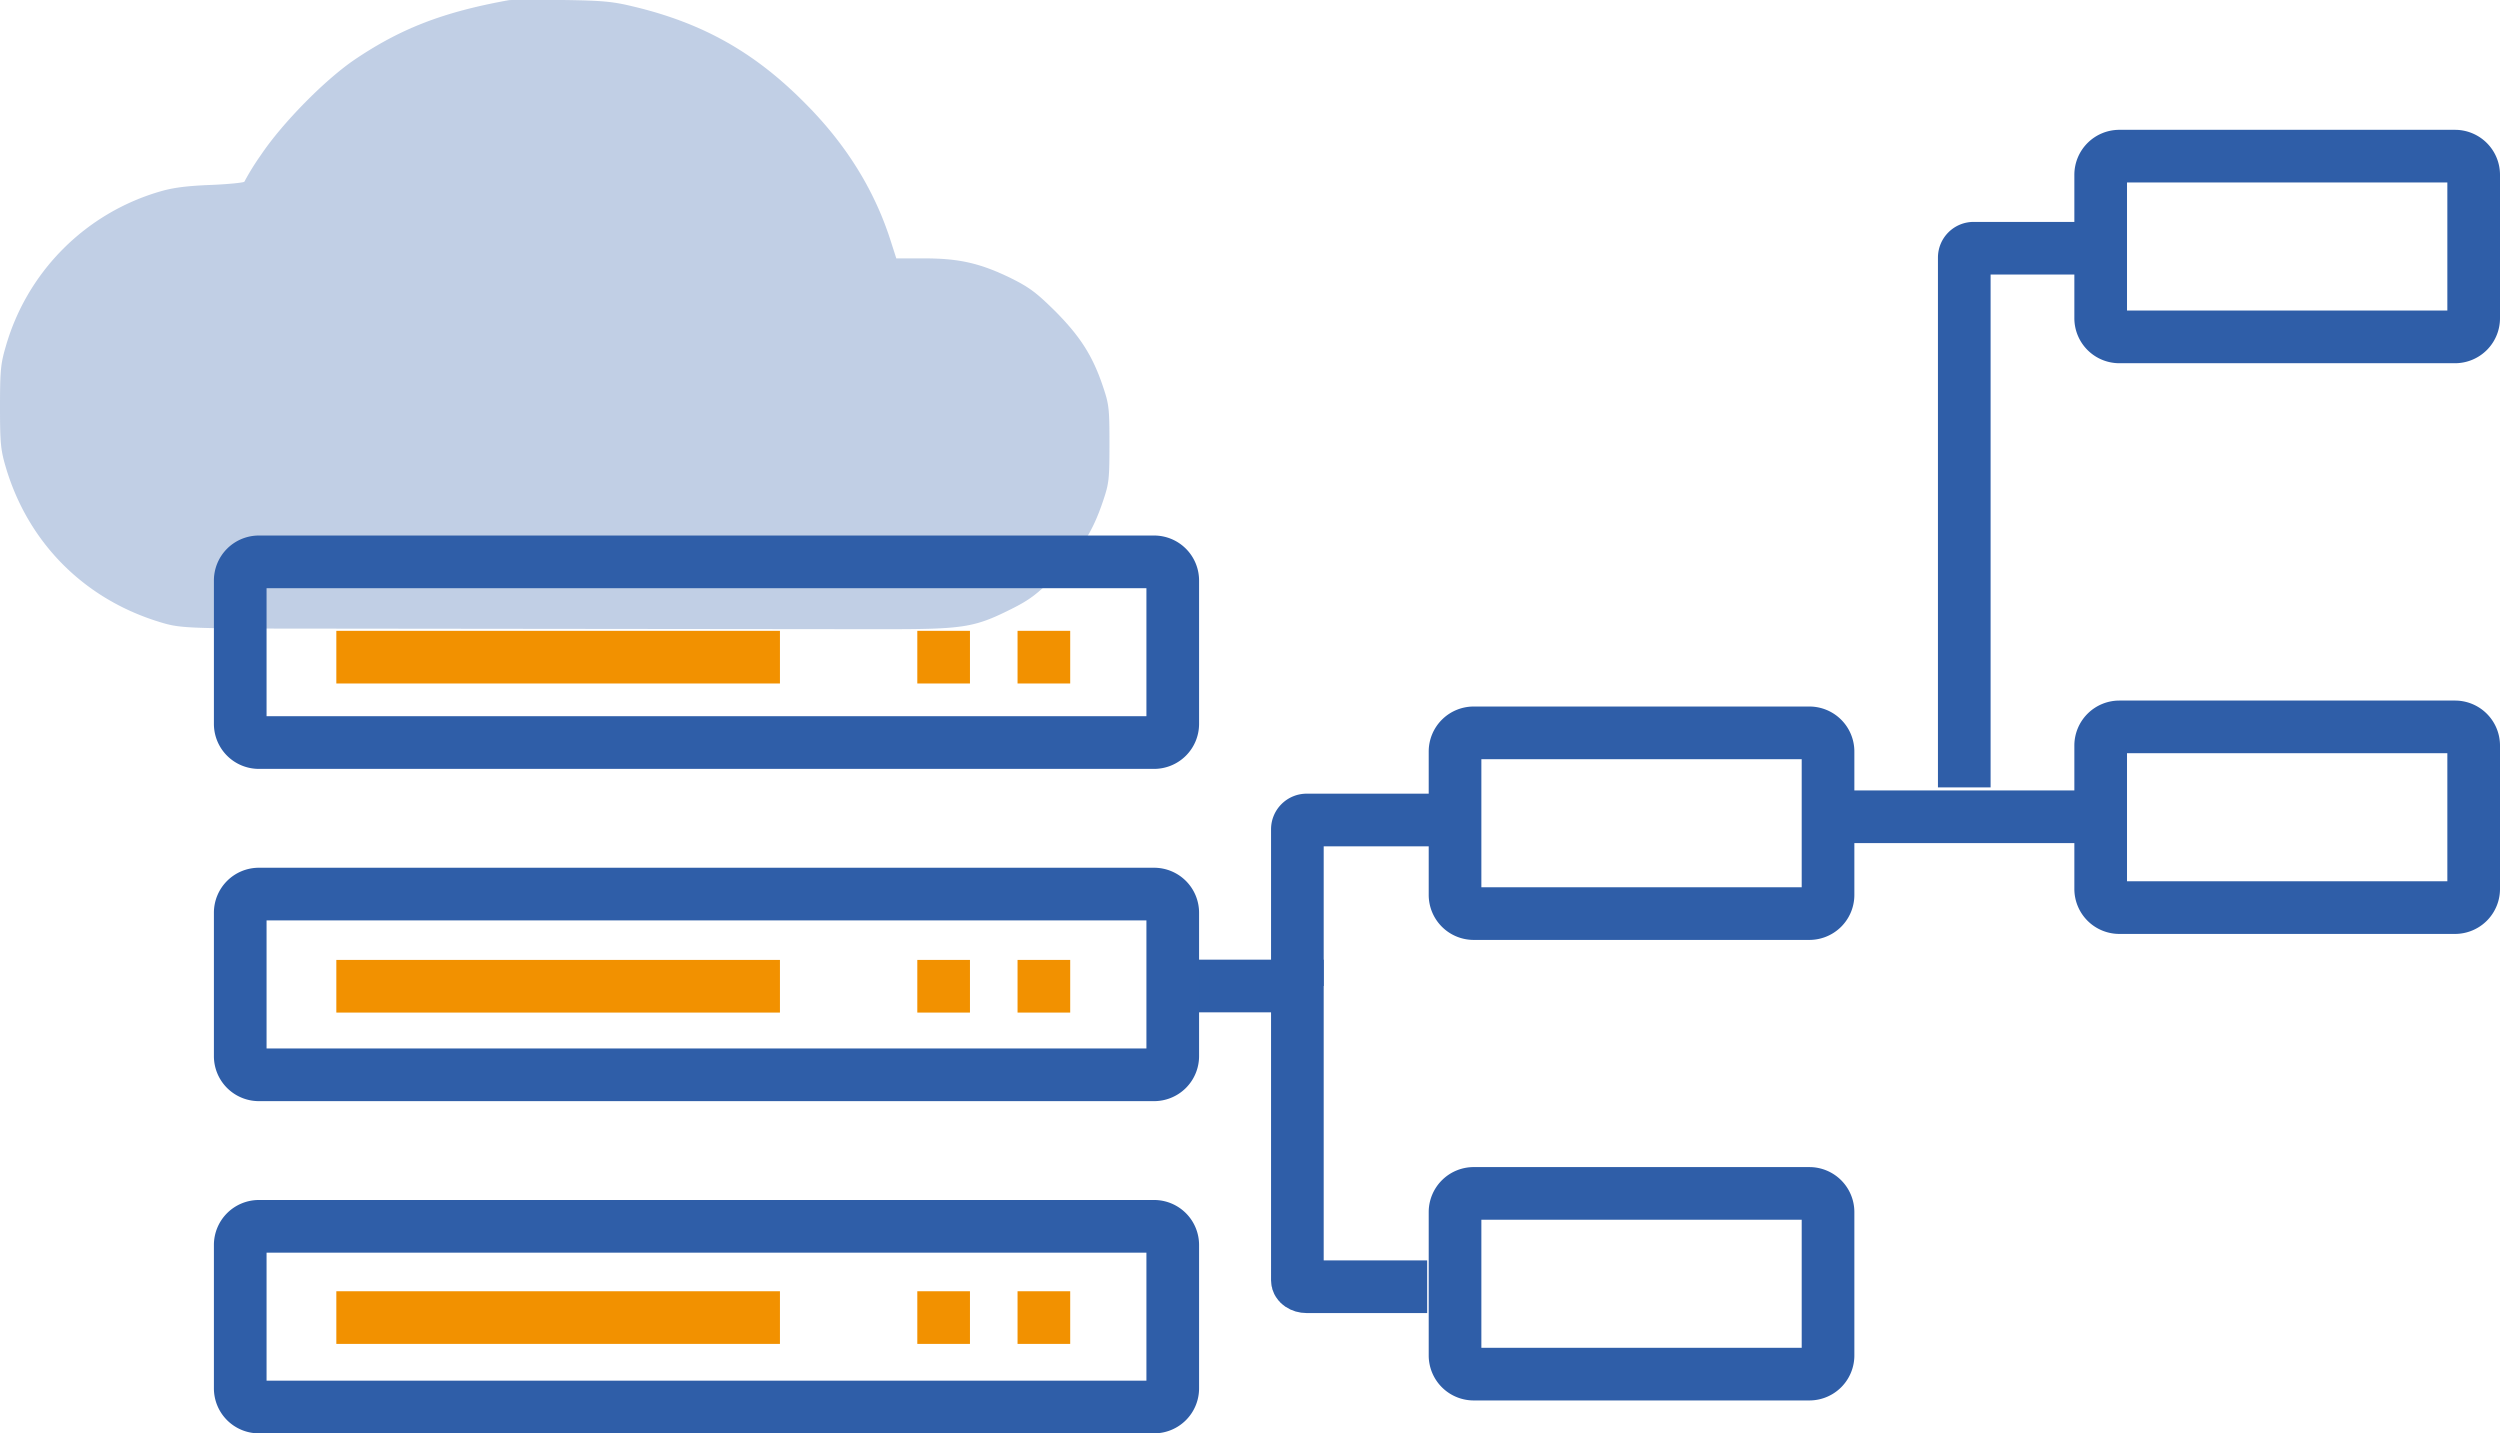 <?xml version="1.0" encoding="UTF-8"?> <svg xmlns="http://www.w3.org/2000/svg" id="Слой_1" data-name="Слой 1" viewBox="0 0 759.67 435.55"> <defs> <style>.cls-1{fill:#2f5ea8;isolation:isolate;opacity:0.3;}.cls-2{fill:#f29100;}.cls-3{fill:none;stroke:#2f5ea8;stroke-miterlimit:10;stroke-width:16px;}</style> </defs> <path class="cls-1" d="M268.42,191.2c24.43,0,27.59-.49,38.86-6.12,5.63-2.82,7.74-4.44,13.44-10.07,7.54-7.46,11.34-13.37,14.5-22.88,1.76-5.21,1.91-6.47,1.91-17.25s-.15-12-1.91-17.24c-3.16-9.51-7-15.42-14.5-23-5.77-5.7-7.81-7.25-13.44-10.07-9.36-4.57-15.77-6.05-26.4-6.05h-8.52l-1.9-5.92c-5-15.34-13.66-29.14-26.19-41.6-15.13-15.2-30.83-24-51.74-29-6.4-1.55-9.29-1.83-21.82-2-8-.14-15.21-.07-16.19.07-19.78,3.59-32.66,8.52-46.81,18.09-9.09,6.19-22,19.36-28.37,28.86a74.74,74.74,0,0,0-5.07,8.17c0,.28-4.51.77-10,1C57,56.46,52.8,57,49,58.08A68.73,68.73,0,0,0,1.62,105.74C.21,110.6,0,112.85,0,123.62s.21,13,1.62,17.88c6.76,23.37,24,40.69,47.38,47.66,4.64,1.41,7.25,1.62,23,1.83"></path> <path class="cls-2" d="M102.2,400.37v8H237v-16H102.2Z"></path> <path class="cls-2" d="M278.74,400.37v8h16v-16h-16Z"></path> <path class="cls-2" d="M309.2,400.37v8h16v-16h-16Z"></path> <path class="cls-3" d="M433.67,391H397.06c-1.56,0-2.83-.87-2.83-1.93V299.61H363"></path> <path class="cls-3" d="M549.81,362.64h-102a5.67,5.67,0,0,0-5.67,5.67v43.57a5.67,5.67,0,0,0,5.67,5.67h102a5.67,5.67,0,0,0,5.67-5.67V368.31A5.67,5.67,0,0,0,549.81,362.64Z"></path> <path class="cls-3" d="M549.81,222.69h-102a5.67,5.67,0,0,0-5.67,5.67v43.58a5.67,5.67,0,0,0,5.67,5.67h102a5.67,5.67,0,0,0,5.67-5.67V228.36A5.67,5.67,0,0,0,549.81,222.69Z"></path> <path class="cls-3" d="M746,220.88H644a5.67,5.67,0,0,0-5.67,5.67v43.57a5.67,5.67,0,0,0,5.67,5.67H746a5.67,5.67,0,0,0,5.67-5.67V226.55A5.67,5.67,0,0,0,746,220.88Z"></path> <path class="cls-3" d="M746,47.45H644a5.67,5.67,0,0,0-5.67,5.67V96.7a5.67,5.67,0,0,0,5.67,5.67H746a5.67,5.67,0,0,0,5.67-5.67V53.12A5.67,5.67,0,0,0,746,47.45Z"></path> <line class="cls-3" x1="555.48" y1="248.19" x2="638.28" y2="248.19"></line> <path class="cls-3" d="M394.23,299.61V252a2.83,2.83,0,0,1,2.83-2.83h45"></path> <path class="cls-3" d="M350.69,427.55h-272A5.66,5.66,0,0,1,73,421.88V378.31a5.66,5.66,0,0,1,5.66-5.67H350.69a5.67,5.67,0,0,1,5.67,5.67v43.57A5.67,5.67,0,0,1,350.69,427.55Z"></path> <path class="cls-3" d="M350.69,326.6h-272A5.66,5.66,0,0,1,73,320.93V277.35a5.66,5.66,0,0,1,5.66-5.67H350.69a5.67,5.67,0,0,1,5.67,5.67v43.58A5.67,5.67,0,0,1,350.69,326.6Z"></path> <path class="cls-3" d="M350.69,225.64h-272A5.66,5.66,0,0,1,73,220V176.4a5.66,5.66,0,0,1,5.66-5.67H350.69a5.67,5.67,0,0,1,5.67,5.67V220A5.67,5.67,0,0,1,350.69,225.64Z"></path> <path class="cls-2" d="M102.2,299.69v8H237v-16H102.2Z"></path> <path class="cls-2" d="M278.74,299.69v8h16v-16h-16Z"></path> <path class="cls-2" d="M309.2,299.69v8h16v-16h-16Z"></path> <path class="cls-2" d="M102.2,199.69v8H237v-16H102.2Z"></path> <path class="cls-2" d="M278.74,199.69v8h16v-16h-16Z"></path> <path class="cls-2" d="M309.2,199.69v8h16v-16h-16Z"></path> <path class="cls-3" d="M596.88,239.27v-161a2.84,2.84,0,0,1,2.84-2.84h38.56"></path> </svg> 